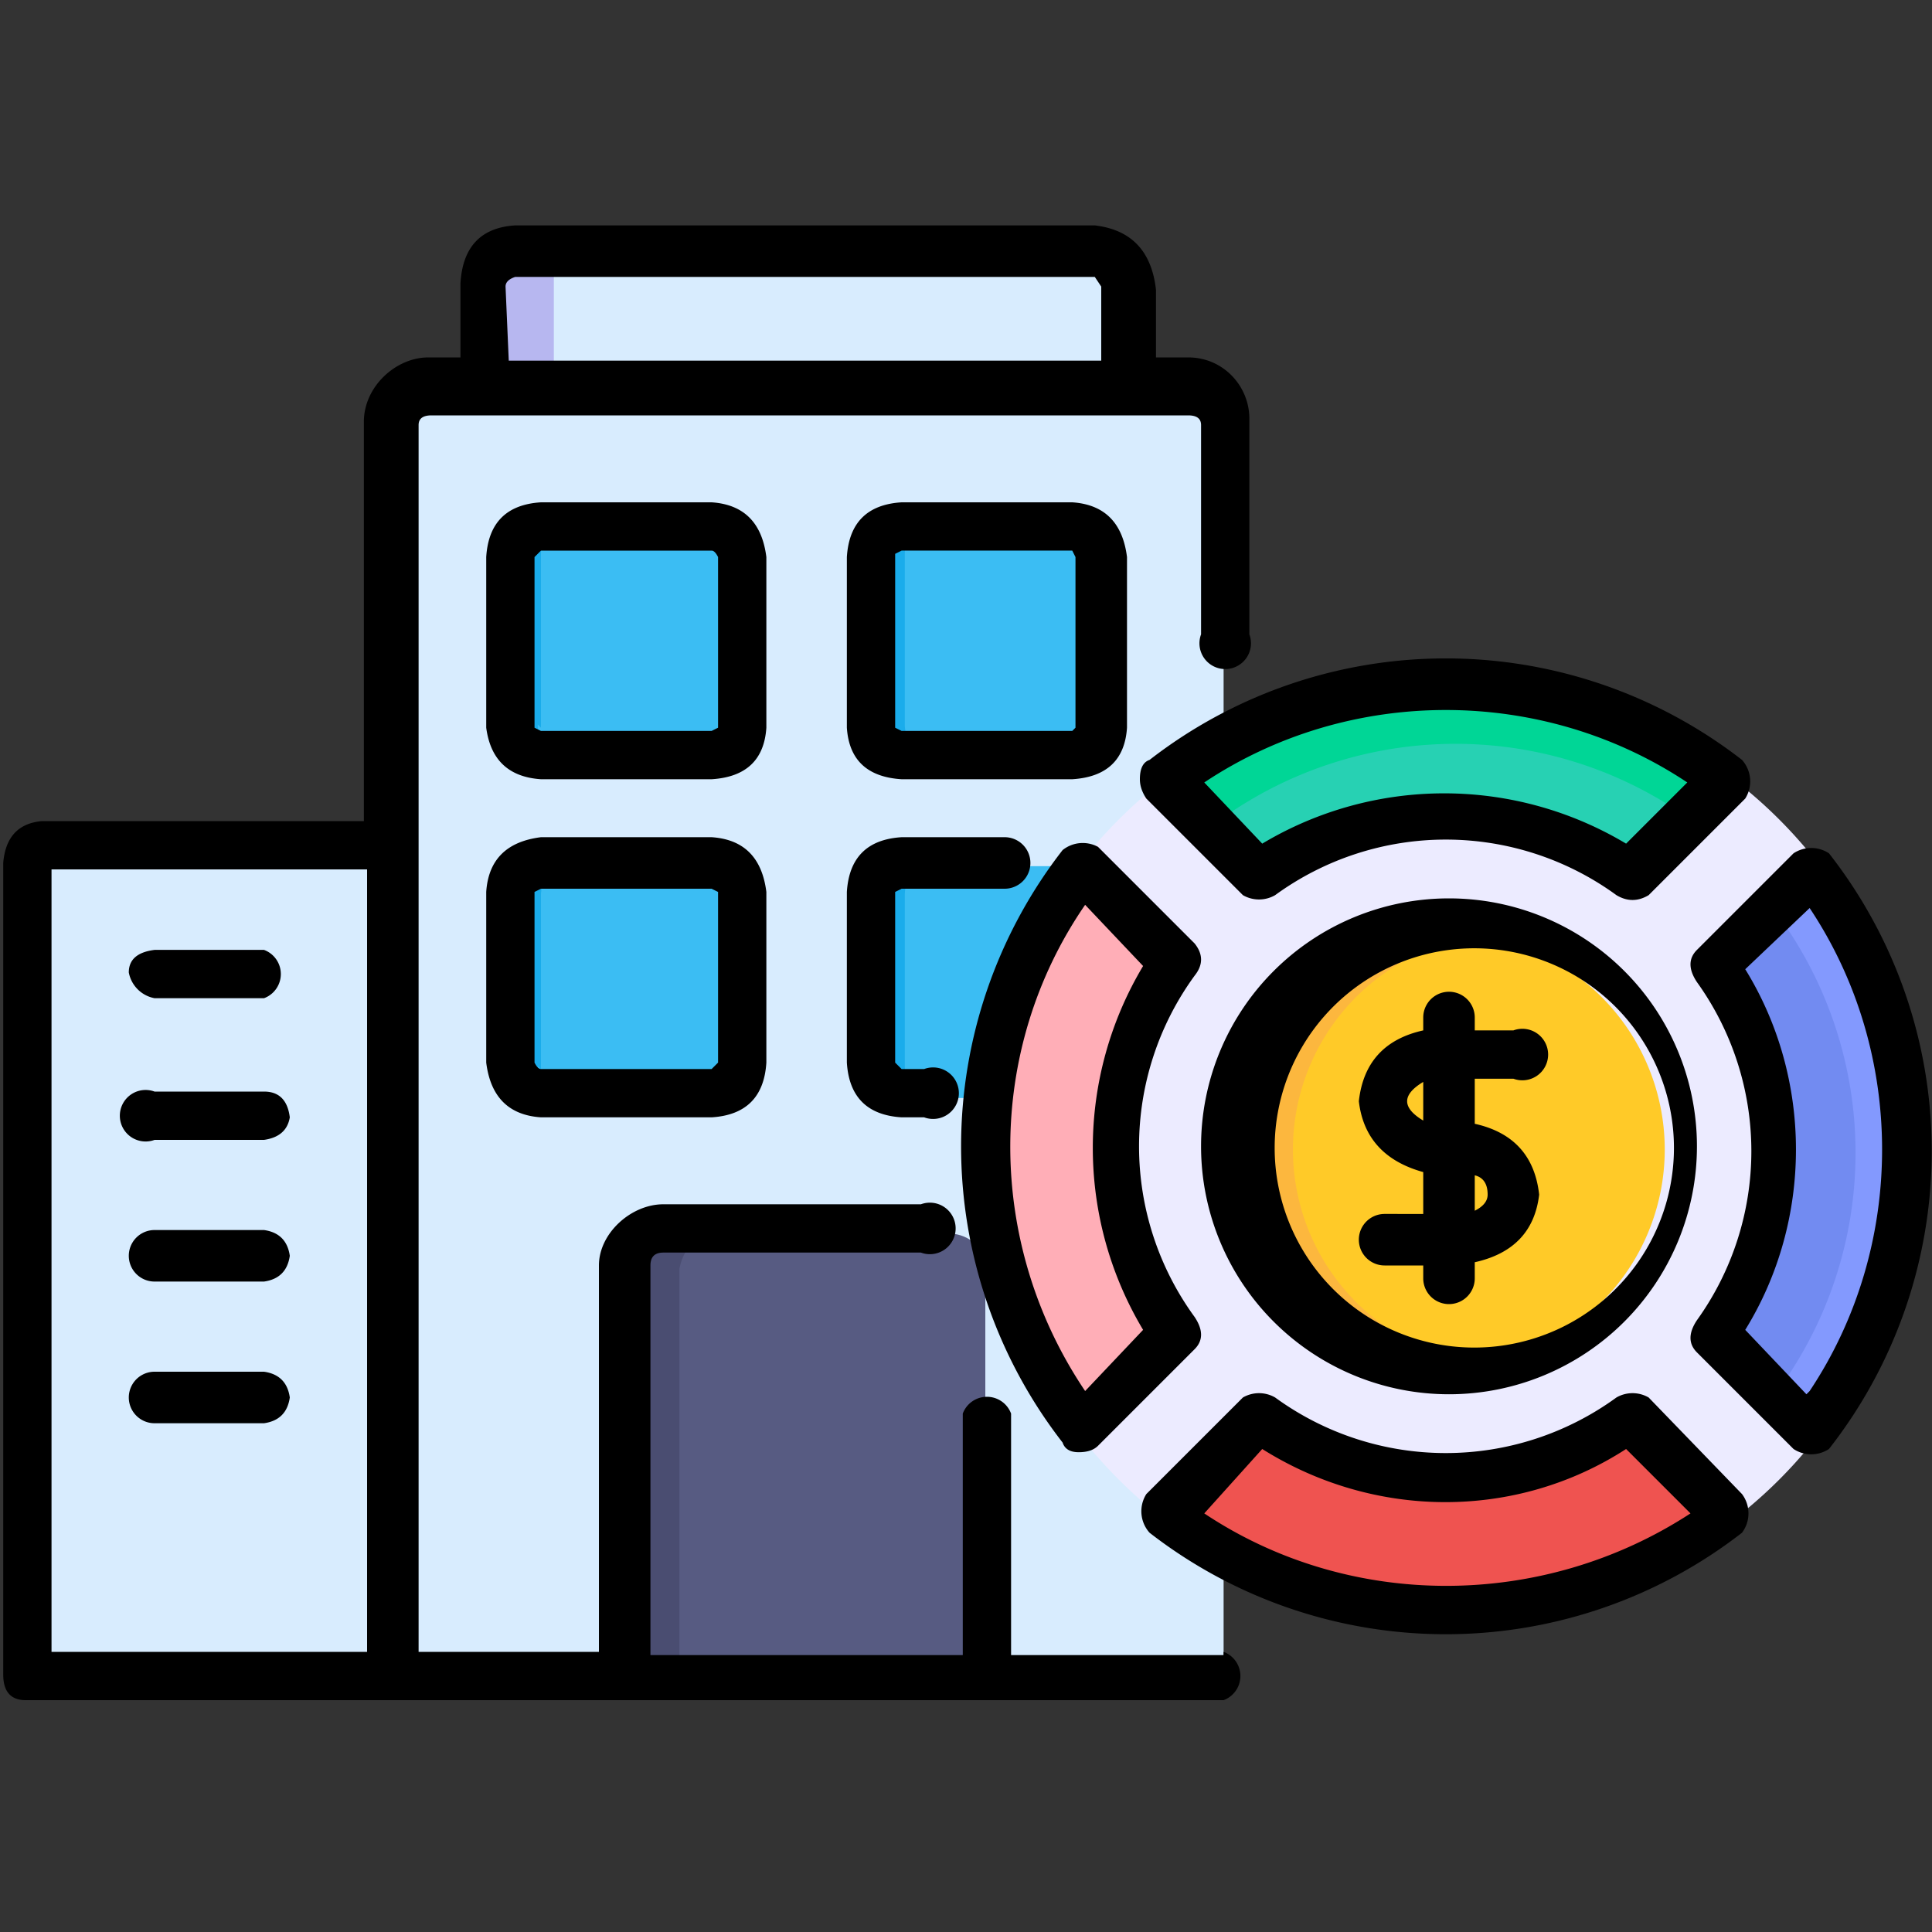 <svg xmlns="http://www.w3.org/2000/svg" width="60" height="60" fill="none" viewBox="0 0 60 60"><rect x="0" y="0" width="60" height="60" fill="#333333" stroke="none"/><path fill="#d8ecfe" fill-rule="evenodd" d="M1 26.3h11.2q.5 0 .5.5v25.6H.5V26.8q0-.5.5-.5" clip-rule="evenodd"/><path fill="#d8ecfe" fill-rule="evenodd" d="M10.5 26.3h1.7q.5 0 .5.5v25.6h-2.2z" clip-rule="evenodd"/><path fill="#d8ecfe" fill-rule="evenodd" d="M13 11.8h24q.9.1 1 1.1v39.5H12V13q0-1 1-1.1" clip-rule="evenodd"/><path fill="#3bbdf3" fill-rule="evenodd" d="M16.6 16.3H22q.9 0 1 .9v5.4q-.1.8-1 .9h-5.4a1 1 0 0 1-.9-1v-5.3q0-.9 1-1M28 16.3h5.3q.9 0 1 .9v5.4q-.1.8-1 .9H28a1 1 0 0 1-1-1v-5.3q0-.9 1-1M16.6 26.9H22q.9 0 1 .9v5.4q-.1.8-1 .9h-5.4a1 1 0 0 1-.9-1v-5.3q0-.9 1-1M28 26.9h5.3q.9 0 1 .9v5.4q-.1.8-1 .9H28a1 1 0 0 1-1-1v-5.3q0-.9 1-1" clip-rule="evenodd"/><path fill="#575b82" fill-rule="evenodd" d="M20.5 38.3h9q1 .1 1.1 1.1v13H19.3v-13q0-1 1.2-1.1" clip-rule="evenodd"/><path fill="#d8ecfe" fill-rule="evenodd" d="M15.9 7.6H34q.9.1 1 1v3.2H15V8.6q0-.9 1-1" clip-rule="evenodd"/><path fill="#ecebff" fill-rule="evenodd" d="M45 50.2a14.5 14.5 0 0 0 0-29 14.5 14.5 0 0 0 0 29" clip-rule="evenodd"/><path fill="#00d696" fill-rule="evenodd" d="M36.2 24.2c5.2-4 12.5-4 17.7 0l-3 3a10 10 0 0 0-11.7 0z" clip-rule="evenodd"/><path fill="#ffaeb7" fill-rule="evenodd" d="M33.6 44.5c-4-5.2-4-12.4 0-17.6l3 3a10 10 0 0 0 0 11.6z" clip-rule="evenodd"/><path fill="#ef5350" fill-rule="evenodd" d="M53.9 47.2c-5.2 4-12.5 4-17.7 0l3-3c3.5 2.4 8.2 2.4 11.7 0z" clip-rule="evenodd"/><path fill="#8399fe" fill-rule="evenodd" d="M56.5 26.9c4 5.2 4 12.4 0 17.6l-3-3C56 38 56 33.4 53.5 30z" clip-rule="evenodd"/><path fill="#27d1b3" fill-rule="evenodd" d="M52.5 25.6 51 27.2a10 10 0 0 0-11.7 0l-1.6-1.6a12.5 12.5 0 0 1 15 0" clip-rule="evenodd"/><path fill="#ffaeb7" fill-rule="evenodd" d="m35 28.3 1.6 1.6a10 10 0 0 0 0 11.6L35 43.1a12.5 12.5 0 0 1 0-14.8" clip-rule="evenodd"/><path fill="#ef5350" fill-rule="evenodd" d="m37.6 45.8 1.6-1.6c3.5 2.4 8.2 2.4 11.7 0l1.6 1.6a12.5 12.5 0 0 1-14.9 0" clip-rule="evenodd"/><path fill="#728bf1" fill-rule="evenodd" d="m55.2 43.1-1.7-1.6C56 38 56 33.4 53.5 30l1.7-1.6a12.5 12.5 0 0 1 0 14.8" clip-rule="evenodd"/><path fill="#ffca28" fill-rule="evenodd" d="M45 42.4A6.7 6.7 0 0 0 45 29a6.7 6.7 0 0 0 0 13.4" clip-rule="evenodd"/><path fill="#fcb73e" fill-rule="evenodd" d="M45.7 42.3a6.7 6.7 0 0 1 0-13.2H45a6.7 6.7 0 1 0 .6 13.2" clip-rule="evenodd"/><path fill="#1aaceb" fill-rule="evenodd" d="M16.8 22.6v-5.4q0-.9 1-1h-1.2a1 1 0 0 0-.9 1v5.4q0 .8 1 .9h1a1 1 0 0 1-1-1M28.1 22.6v-5.4q0-.9 1-1H28a1 1 0 0 0-1 1v5.4q0 .8 1 .9h1a1 1 0 0 1-.9-1M16.8 33.2v-5.4q0-.9 1-1h-1.2a1 1 0 0 0-.9 1v5.4q0 .8 1 .9h1a1 1 0 0 1-1-1" clip-rule="evenodd"/><path fill="#1aaceb" fill-rule="evenodd" d="M16.8 33.2v-5.4q0-.9 1-1h-1.2a1 1 0 0 0-.9 1v5.4q0 .8 1 .9h1a1 1 0 0 1-1-1M28.1 33.2v-5.4q0-.9 1-1H28a1 1 0 0 0-1 1v5.4q0 .8 1 .9h1a1 1 0 0 1-.9-1" clip-rule="evenodd"/><path fill="#4a4d71" fill-rule="evenodd" d="M21.1 52.4v-13q.2-1 1.2-1.1h-1.8q-1.1.1-1.2 1.1v13z" clip-rule="evenodd"/><path fill="#b7b7f0" fill-rule="evenodd" d="M17.2 11.8V8.6q0-.9 1-1h-2.3a1 1 0 0 0-1 1v3.2z" clip-rule="evenodd"/><path fill="#000" d="M38 51.4h-6.6v-7.5a.8.8 0 0 0-1.5 0v7.5h-9.7V39.3q0-.4.4-.4h8a.8.8 0 1 0 0-1.5h-8c-1 0-2 .9-2 1.9v12H13V13.2q0-.3.4-.3h23.5q.4 0 .4.3v6.5a.8.8 0 1 0 1.5 0V13c0-1-.8-1.9-1.9-1.9h-1V9Q35.7 7.2 34 7H16q-1.6.1-1.7 1.8v2.3h-1c-1 0-2 .9-2 2v12.4h-10q-1.1.1-1.2 1.3V52q0 .8.7.8H38a.8.8 0 0 0 0-1.5M15.7 8.9q0-.2.3-.3h18l.2.3v2.3H15.8zM1.6 27h9.8v24.3H1.6zm22.2-9.7q-.2-1.6-1.7-1.7h-5.3q-1.6.1-1.7 1.7v5.3q.2 1.5 1.7 1.6h5.3q1.6-.1 1.7-1.6zm-1.5 5.3-.2.1h-5.3l-.2-.1v-5.3l.2-.2h5.3q.1 0 .2.2zm5.7 1.6h5.3q1.6-.1 1.7-1.6v-5.3q-.2-1.6-1.7-1.7H28q-1.6.1-1.7 1.7v5.3q.1 1.5 1.7 1.6m-.2-7 .2-.1h5.3l.1.2v5.3l-.1.1H28l-.2-.1zm-5.7 8.8h-5.3q-1.6.2-1.7 1.7v5.3q.2 1.6 1.7 1.7h5.3q1.6-.1 1.7-1.7v-5.3q-.2-1.6-1.7-1.7m.2 7-.2.2h-5.3q-.1 0-.2-.2v-5.3l.2-.1h5.3l.2.1zm5.5-5.3v5.3l.2.2h.7a.8.8 0 1 1 0 1.5H28q-1.6-.1-1.7-1.7v-5.3q.1-1.6 1.7-1.7h3.2a.8.8 0 0 1 0 1.6H28zm7.6-3.5q0 .3.2.6l3 3a1 1 0 0 0 1 0 9 9 0 0 1 10.6 0q.5.3 1 0l3-3a1 1 0 0 0-.1-1.2 15 15 0 0 0-18.4 0q-.3.1-.3.6m17 .1-1.9 1.9a11 11 0 0 0-11.3 0l-1.8-1.9c4.5-3 10.5-3 15 0M33.5 45.1q.4 0 .6-.2l3-3q.4-.4 0-1a9 9 0 0 1 0-10.6q.4-.5 0-1l-3-3a1 1 0 0 0-1.1.1 15 15 0 0 0 0 18.4q.1.3.5.3m.2-17 1.8 1.9a11 11 0 0 0 0 11.3l-1.8 1.9c-3.1-4.6-3.1-10.6 0-15.1m17.5 15.3a1 1 0 0 0-1 0 9 9 0 0 1-10.6 0 1 1 0 0 0-1 0l-3 3a1 1 0 0 0 .1 1.2 15 15 0 0 0 18.4 0 1 1 0 0 0 0-1.2zM37.4 47l1.8-2c3.5 2.2 7.9 2.2 11.3 0l2 2c-4.6 3-10.6 3-15.1 0m19.4-20.5a1 1 0 0 0-1.1 0l-3 3q-.4.4 0 1a9 9 0 0 1 0 10.5q-.4.6 0 1l3 3a1 1 0 0 0 1.1 0 15 15 0 0 0 0-18.5m-.7 16.8-1.9-2c2.1-3.4 2.1-7.8 0-11.2l2-1.9c3 4.5 3 10.5 0 15m-11.2.1a7.7 7.7 0 1 0 0-15.4 7.7 7.7 0 0 0 0 15.4m0-13.8a6.2 6.2 0 1 1 0 12.3 6.2 6.2 0 0 1 0-12.3m-.8 6.9v1.3H43a.8.8 0 0 0 0 1.6h1.2v.4a.8.8 0 0 0 1.6 0v-.5q1.8-.4 2-2.1-.2-1.8-2-2.2v-1.4h1.2a.8.8 0 1 0 0-1.5h-1.2v-.4a.8.8 0 1 0-1.6 0v.4q-1.8.4-2 2.2.2 1.7 2 2.2m2 .7q0 .3-.4.5v-1.1q.4.1.4.6m-2-3.5v1.2q-.5-.3-.5-.6t.5-.6M4 30.2q0-.6.8-.7h3.4a.8.8 0 0 1 0 1.5H4.8a1 1 0 0 1-.8-.8m5 4.5q-.1.6-.8.7H4.8a.8.8 0 1 1 0-1.5h3.4q.7 0 .8.8M9 39q-.1.7-.8.8H4.8a.8.8 0 0 1 0-1.6h3.4q.7.1.8.8m0 4.4q-.1.7-.8.8H4.8a.8.8 0 1 1 0-1.6h3.4q.7.1.8.8"/></svg>